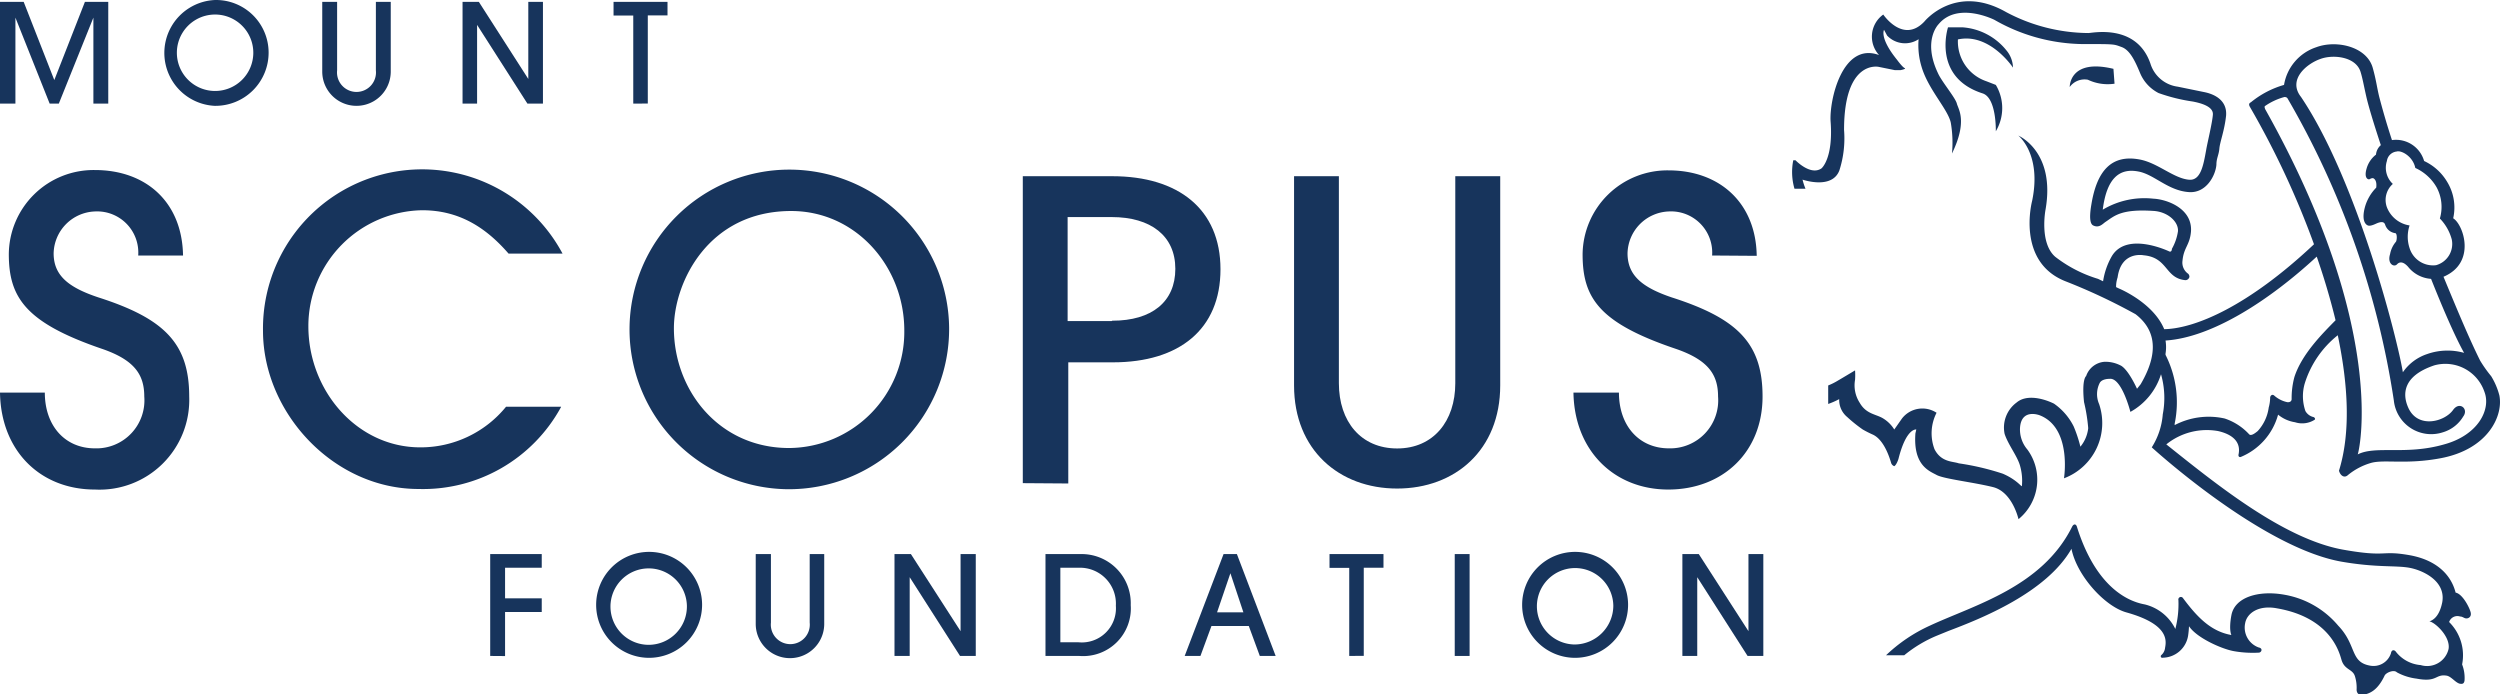 <svg viewBox="0 0 227 63.02" xmlns="http://www.w3.org/2000/svg"><g fill="#17345c"><path d="m44.51 59.56v-9.25h4.68v1.24h-3.33v2.78h3.33v1.24h-3.33v4z"/><path d="m58.85 59.73a4.81 4.81 0 1 1 4.9-4.87 4.82 4.82 0 0 1 -4.9 4.87zm3.52-4.73a3.47 3.47 0 1 0 -3.47 3.55 3.48 3.48 0 0 0 3.47-3.55z"/><path d="m73.49 50.31h1.35v6.34a3.11 3.11 0 0 1 -6.22 0v-6.34h1.38v6.22a1.77 1.77 0 1 0 3.52 0v-6.22z"/><path d="m87.17 59.56-4.57-7.15v7.15h-1.38v-9.25h1.49l4.51 7v-7h1.38v9.25z"/><path d="m94.93 59.56v-9.25h3.22a4.46 4.46 0 0 1 4.52 4.63 4.33 4.33 0 0 1 -4.67 4.62zm3-1.24a3.1 3.1 0 0 0 3.39-3.32 3.26 3.26 0 0 0 -3.32-3.45h-1.72v6.77z"/><path d="m114.39 59.56-1-2.72h-3.39l-1 2.72h-1.43l3.53-9.25h1.21l3.52 9.25zm-2.67-7.51-1.21 3.55h2.39z"/><path d="m122.51 59.56v-8h-1.79v-1.25h4.9v1.24h-1.79v8z"/><path d="m132.09 59.56v-9.25h1.35v9.25z"/><path d="m142.93 59.73a4.81 4.81 0 1 1 4.9-4.87 4.82 4.82 0 0 1 -4.9 4.87zm3.56-4.73a3.47 3.47 0 1 0 -3.49 3.52 3.54 3.54 0 0 0 3.49-3.52z"/><path d="m158.68 59.56-4.57-7.15v7.15h-1.35v-9.25h1.49l4.51 7v-7h1.35v9.25z"/><path d="m12.55 23.2a3.74 3.74 0 0 0 -3.93-4 3.89 3.89 0 0 0 -3.75 3.8c0 2 1.32 3.09 4.05 4 6 1.92 8.26 4.18 8.26 9a8.15 8.15 0 0 1 -8.56 8.45c-5 0-8.54-3.55-8.62-8.8h4.07c0 3 1.82 5.06 4.55 5.06a4.36 4.36 0 0 0 4.48-4.71c0-2-.91-3.33-3.88-4.34-6.91-2.37-8.42-4.66-8.42-8.59a7.7 7.7 0 0 1 7.82-7.63c4.62 0 7.92 2.89 8 7.76z"/><path d="m50.92 37a14.27 14.27 0 0 1 -12.92 7.4c-7.73 0-14.12-6.94-14.12-14.37a14.45 14.45 0 0 1 27.2-7h-4.9c-2.12-2.45-4.57-3.94-7.85-3.94a10.52 10.52 0 0 0 -10.33 10.53c0 5.86 4.41 11 10.16 11a10 10 0 0 0 7.79-3.69h5z"/><path d="m71.43 44.42a14.51 14.51 0 1 1 14.75-14.69 14.55 14.55 0 0 1 -14.75 14.69zm10.68-14.42c0-5.78-4.38-10.84-10.27-10.84-7.54 0-10.65 6.49-10.65 10.65 0 5.61 4.07 10.87 10.46 10.87a10.54 10.54 0 0 0 10.46-10.68z"/><path d="m92.87 43.87v-27.87h8.13c6 0 9.82 3 9.82 8.45s-3.74 8.45-9.77 8.45h-4.05v11zm8.13-14.75c3.58 0 5.72-1.71 5.72-4.71s-2.23-4.7-5.78-4.7h-4v9.44h4z"/><path d="m132.14 16h4.08v19c0 5.86-4.1 9.36-9.36 9.36s-9.36-3.51-9.36-9.36v-19h4.07v18.8c0 3.47 2 5.92 5.29 5.92s5.28-2.48 5.28-5.92z"/><path d="m155.46 23.2a3.74 3.74 0 0 0 -3.94-4 3.89 3.89 0 0 0 -3.74 3.8c0 2 1.32 3.09 4 4 6 1.92 8.26 4.18 8.26 9 0 5.07-3.63 8.45-8.56 8.45s-8.53-3.55-8.61-8.8h4.13c0 3 1.82 5.06 4.54 5.06a4.36 4.36 0 0 0 4.46-4.71c0-2-.91-3.33-3.88-4.34-6.91-2.34-8.42-4.6-8.42-8.56a7.7 7.7 0 0 1 7.81-7.63c4.6 0 7.93 2.92 8 7.76z"/><path d="m8.48 9.41v-7.81l-3.14 7.81h-.83l-3.11-7.81v7.81h-1.4v-9.24h2.15l2.78 7.1 2.78-7.1h2.12v9.24z"/><path d="m57.5 9.41v-8h-1.79v-1.24h4.9v1.23h-1.79v8z"/><path d="m47.89 9.41-4.57-7.15v7.15h-1.32v-9.24h1.48l4.49 7v-7h1.33v9.24z"/><path d="m34.13.17h1.35v6.33a3.11 3.11 0 0 1 -6.22 0v-6.33h1.35v6.22a1.77 1.77 0 1 0 3.52 0z"/><path d="m19.49 9.61a4.81 4.81 0 0 1 .05-9.61 4.78 4.78 0 0 1 4.85 4.73 4.83 4.83 0 0 1 -4.9 4.88zm3.51-4.79a3.47 3.47 0 1 0 -6.94-.06 3.47 3.47 0 1 0 6.94.06z"/><g fill-rule="evenodd"><path d="m213.2 43.13a5.86 5.86 0 0 1 2.1-1.1c1.21-.33 3.13.16 6.24-.41 4.41-.8 5.78-3.91 5.4-5.73a6.44 6.44 0 0 0 -.74-1.73 11.71 11.71 0 0 1 -1-1.41c-1-2-2.12-4.7-3.33-7.62 3-1.27 1.82-4.73.88-5.31a4.46 4.46 0 0 0 -.55-3.31 4.76 4.76 0 0 0 -2.09-1.89 2.66 2.66 0 0 0 -2.92-1.9c-.5-1.52-.88-2.87-1.16-3.94-.22-.91-.27-1.51-.6-2.67-.58-1.9-3.31-2.5-5.12-1.82a4.35 4.35 0 0 0 -2.92 3.42 8.43 8.43 0 0 0 -3 1.57c-.14.08-.25.16-.09.44a77.91 77.91 0 0 1 5.81 12.46c-6 5.65-10.82 7.66-13.6 7.71-1-2.42-4.1-3.69-4.1-3.69l-.27-.13c0-.17 0-.44.14-.89.33-2.42 2.36-2 2.36-2 2.23.2 1.93 2.09 3.8 2.26a.38.38 0 0 0 .36-.3.4.4 0 0 0 -.11-.28 1.23 1.23 0 0 1 -.52-1.18c.11-1.21.66-1.41.77-2.64.16-2.12-2.21-2.95-3.42-3a7.36 7.36 0 0 0 -4.59 1c.35-2.81 1.48-3.8 3.22-3.47 1.43.25 2.69 1.73 4.57 1.87 1.59.14 2.45-1.49 2.53-2.48 0-.6.22-.88.27-1.48s.47-1.63.61-3c.11-1.56-1.38-2-2-2.12l-2.39-.49a3 3 0 0 1 -2.48-2.09c-1.26-3.66-5.26-2.78-5.64-2.78a16.1 16.1 0 0 1 -7.46-1.9c-4.63-2.64-7.43.86-7.43.86-1.93 2.04-3.73-.64-3.73-.64a2.47 2.47 0 0 0 -.38 3.68c-3.35-1.24-4.54 4.16-4.4 6.05.25 3.36-.83 4.24-.83 4.24-1 .69-2.36-.74-2.36-.74h-.2a5.41 5.41 0 0 0 .11 2.59h1a5.77 5.77 0 0 1 -.27-.83s2.69.94 3.35-.85a9.53 9.53 0 0 0 .42-3.66c0-6.42 3.14-5.73 3.14-5.73l1.48.3h.5s.58-.11.38-.19-.69-.75-.69-.75c-1.62-2-1.18-2.72-1.18-2.72l.28.52a2.24 2.24 0 0 0 2.86.33 6.7 6.7 0 0 0 .27 2.51c.61 2.06 2.37 3.82 2.65 5.06a10.65 10.65 0 0 1 .11 2.81c1.43-2.95.58-4 .44-4.54s-1.38-2-1.71-2.75c-1.43-3 .06-4.46.06-4.46 1.73-2.07 5.06-.39 5.06-.39a16.49 16.49 0 0 0 7.91 2.2c3.09 0 2.89 0 3.64.27s1.21 1.24 1.67 2.34a3.58 3.58 0 0 0 1.69 1.84 16 16 0 0 0 3.11.77c.72.14 1.87.44 1.82 1.18s-.5 2.56-.61 3.22c-.25 1.38-.49 2.78-1.54 2.7-1.4-.11-2.86-1.54-4.51-1.84-2.53-.47-3.88 1-4.38 4.13-.25 1.48 0 1.79.19 1.87.53.25.86-.17 1.1-.33.8-.53 1.38-1.19 4.33-1 1.26.06 2.31.94 2.25 1.85a4.6 4.6 0 0 1 -.55 1.59s0 .31-.22.25c0 0-3.85-1.87-5.23.41a6.56 6.56 0 0 0 -.8 2.29l-.46-.22a12 12 0 0 1 -3.88-2c-1.46-1.26-.89-4.26-.89-4.26.94-5.32-2.47-6.75-2.47-6.75s2.14 1.65 1.26 5.92c0 0-1.48 5.51 3 7.3a53.18 53.18 0 0 1 6.39 3c1.29 1 2.53 2.84.46 6.36l-.33.41s-.82-1.84-1.54-2.14a3 3 0 0 0 -1.4-.31 1.91 1.91 0 0 0 -1.68 1.3s-.41.25-.19 2.36a15.56 15.56 0 0 1 .38 2.37 3.19 3.19 0 0 1 -.71 1.68 12.36 12.36 0 0 0 -.61-1.84 5.54 5.54 0 0 0 -1.79-2.07c-1-.49-2.5-.85-3.38-.11a2.82 2.82 0 0 0 -1.1 2.86c.33 1 1.15 2 1.4 2.89a5 5 0 0 1 .17 1.82c0 .19-.39-.52-1.74-1.1a23.45 23.45 0 0 0 -4-.94c-.52-.19-1.59-.08-2.2-1.29a4.09 4.09 0 0 1 .19-3.3 2.34 2.34 0 0 0 -3.14.52l-.7 1a3.06 3.06 0 0 0 -1-1c-.66-.41-1.54-.38-2.14-1.43a2.91 2.91 0 0 1 -.42-2.09 6.54 6.54 0 0 0 0-.85s-1.18.71-1.68 1a5.94 5.94 0 0 1 -.76.37v1.68a7.21 7.21 0 0 0 1-.44 2 2 0 0 0 .72 1.62 13.25 13.25 0 0 0 1.42 1.14 10.19 10.19 0 0 0 .93.47c1.05.5 1.54 2.23 1.63 2.51a.47.47 0 0 0 .3.35c.22-.13.38-.66.38-.66.72-2.86 1.62-2.67 1.62-2.67l-.08.35c-.22 2.92 1.27 3.42 1.93 3.78s3.36.66 5.12 1.1 2.31 2.91 2.31 2.91a4.62 4.62 0 0 0 .8-6.33 2.79 2.79 0 0 1 -.66-2c.14-1.76 1.79-1.1 1.79-1.1 2.94 1.15 2.2 5.72 2.2 5.72a5.36 5.36 0 0 0 3.19-6.74 2.25 2.25 0 0 1 .06-1.93c.22-.38.88-.36.88-.36 1.1-.16 1.9 3 1.9 3a5.9 5.9 0 0 0 2.78-3.42 7.87 7.87 0 0 1 .16 3.64 6.55 6.55 0 0 1 -1 3s9.93 9.09 17.23 10.38c3.16.55 4.9.33 6.14.55s3.38 1.21 3 3.17c-.11.52-.38 1.45-1.16 1.7.5.08 1.93 1.38 1.74 2.51a2 2 0 0 1 -2.53 1.46 3.18 3.18 0 0 1 -2.26-1.22c-.11-.16-.38-.22-.44.14a1.66 1.66 0 0 1 -1.9 1.13c-1.84-.33-1.18-1.84-2.89-3.63a8.22 8.22 0 0 0 -4.89-2.81c-2.34-.42-4.51.22-4.81 1.87-.25 1.35 0 1.79 0 1.79-1.87-.33-3.11-1.63-4.4-3.36a.23.23 0 0 0 -.41.19 9 9 0 0 1 -.28 2.62 4.19 4.19 0 0 0 -2.78-2.23c-2-.36-4.59-2.09-6.14-7-.08-.33-.3-.33-.44-.08-2.72 5.5-8.89 7.13-12.91 9a14.36 14.36 0 0 0 -4 2.7h1.65a11.88 11.88 0 0 1 2.94-1.77l1.08-.44c2.91-1.1 8.89-3.46 11.17-7.46.47 2.4 3 5.23 5 5.78 3.75 1.05 3.64 2.48 3.5 3.2a1 1 0 0 1 -.33.66c-.11.08-.08.3.14.25a2.37 2.37 0 0 0 2.28-2 7.81 7.81 0 0 0 .08-.86c.72 1.08 3 2.07 4.05 2.26a9.73 9.73 0 0 0 2.28.14c.25 0 .42-.39 0-.47a1.92 1.92 0 0 1 -1.23-2.2c.16-.91 1.21-1.68 2.91-1.35 4.85.85 5.64 4 5.84 4.68.27.91 1 .82 1.21 1.46a3.48 3.48 0 0 1 .16 1.24c0 .19.09.57.64.46s1.26-.38 1.9-1.73c.13-.28.85-.58 1.12-.3a5 5 0 0 0 1.79.57c1.9.36 1.68-.44 2.73-.27.44.08.83.69 1.24.74.11 0 .33.06.38-.3a3.4 3.4 0 0 0 -.22-1.46 4.25 4.25 0 0 0 -1.18-3.85.79.79 0 0 1 1-.5c.22 0 .33.14.52.17s.53-.11.44-.53-.74-1.7-1.37-1.81c-.42-1.65-1.76-2.95-4.13-3.39-2.73-.49-2 .22-6.14-.52-5.39-1-11.45-5.92-16-9.55a5.85 5.85 0 0 1 4.7-1.21c1.32.3 2.12 1 1.85 2.17 0 .19.13.22.24.17a5.8 5.8 0 0 0 3.36-3.83 3.18 3.18 0 0 0 1.54.69 2.11 2.11 0 0 0 1.77-.22c.11-.08 0-.22-.09-.25a1.13 1.13 0 0 1 -.74-.55 4.14 4.14 0 0 1 -.06-2.5 9 9 0 0 1 3-4.38c.94 4.49 1.19 8.83.11 12.3.11.42.47.72.82.39zm3.53-28.51a1 1 0 0 1 .88-.86c.41-.14 1.48.42 1.7 1.49a4.25 4.25 0 0 1 1.93 1.75 3.74 3.74 0 0 1 .3 2.84 4.35 4.35 0 0 1 1.08 1.9 2 2 0 0 1 -1.43 2.34 2.23 2.23 0 0 1 -2.4-1.55 3.26 3.26 0 0 1 0-2.06 2.63 2.63 0 0 1 -2.07-1.68 1.94 1.94 0 0 1 .55-2.09 2 2 0 0 1 -.54-2.08zm-6-9.28c1.15-.41 3.16-.19 3.6 1.16.19.6.3 1.26.52 2.23s.69 2.5 1.33 4.45a1.27 1.27 0 0 0 -.44.86 2.43 2.43 0 0 0 -.86 1.29c-.25.88.17 1 .28.94s.27-.14.38-.06c.33.22.22.83.22.83a4.09 4.09 0 0 0 -1 1.68c-.36 1.24 0 1.68.27 1.76s.72-.19.91-.25.52-.16.63.17a1.12 1.12 0 0 0 .91.77c.17 0 .19.52.08.77a2.38 2.38 0 0 0 -.54 1.13c-.28.88.35 1.23.63.93s.63-.19 1 .22a2.92 2.92 0 0 0 2.09 1.1c1.13 2.84 2.21 5.31 3 6.72a5.57 5.57 0 0 0 -3.36.11 4.33 4.33 0 0 0 -2.2 1.65c-.47-2.89-4.1-17.34-9.25-25-1.23-1.56.5-3.02 1.8-3.46zm-2.4 28.9a7.45 7.45 0 0 0 -.25 2c0 .17-.13.3-.38.28a2.6 2.6 0 0 1 -1.21-.61c-.17-.14-.33 0-.36.17a3.49 3.49 0 0 1 -.13.92 3.93 3.93 0 0 1 -1 2.14c-.3.25-.63.47-.79.28a5.26 5.26 0 0 0 -2.21-1.42 6.65 6.65 0 0 0 -4.54.6v-.13a9.53 9.53 0 0 0 -.83-6.25v-.11a3.69 3.69 0 0 0 0-1.19c4.24-.27 9.47-3.68 13.73-7.62.66 1.9 1.24 3.85 1.71 5.78-1.18 1.2-3.07 3.07-3.74 5.16zm-2.67-24.36c0-.08-.08-.16 0-.25a5.69 5.69 0 0 1 1.76-.82c.08 0 .19 0 .28.11a77.56 77.56 0 0 1 9.66 27.44 3.41 3.41 0 0 0 4.46 2.89 3.21 3.21 0 0 0 1.84-1.43c.52-.69-.33-1.41-.91-.61-.77 1.1-3.25 1.76-4.1-.24-.47-1.08-.58-2.81 2.4-3.8a3.75 3.75 0 0 1 4.54 2.42c.6 1.57-.55 3.91-3.66 4.76-3.47 1-6.2.08-7.85.91.06-.03 2.92-11.2-8.42-31.38z"/><path d="m191.9 6.25.1 1.35a4.2 4.2 0 0 1 -2.42-.36 1.66 1.66 0 0 0 -1.65.66s-.05-2.62 3.97-1.65z"/><path d="m181.22 11.92a4.1 4.1 0 0 0 0-4.21l-.85-.33a3.81 3.81 0 0 1 -2.59-3.8c2.89-.63 5 2.56 5 2.56a2.54 2.54 0 0 0 -.6-1.57 5.62 5.62 0 0 0 -4-2.09h-1.3s-1.48 4.52 3.14 6c1.28.41 1.2 3.44 1.2 3.44z"/></g></g></svg>